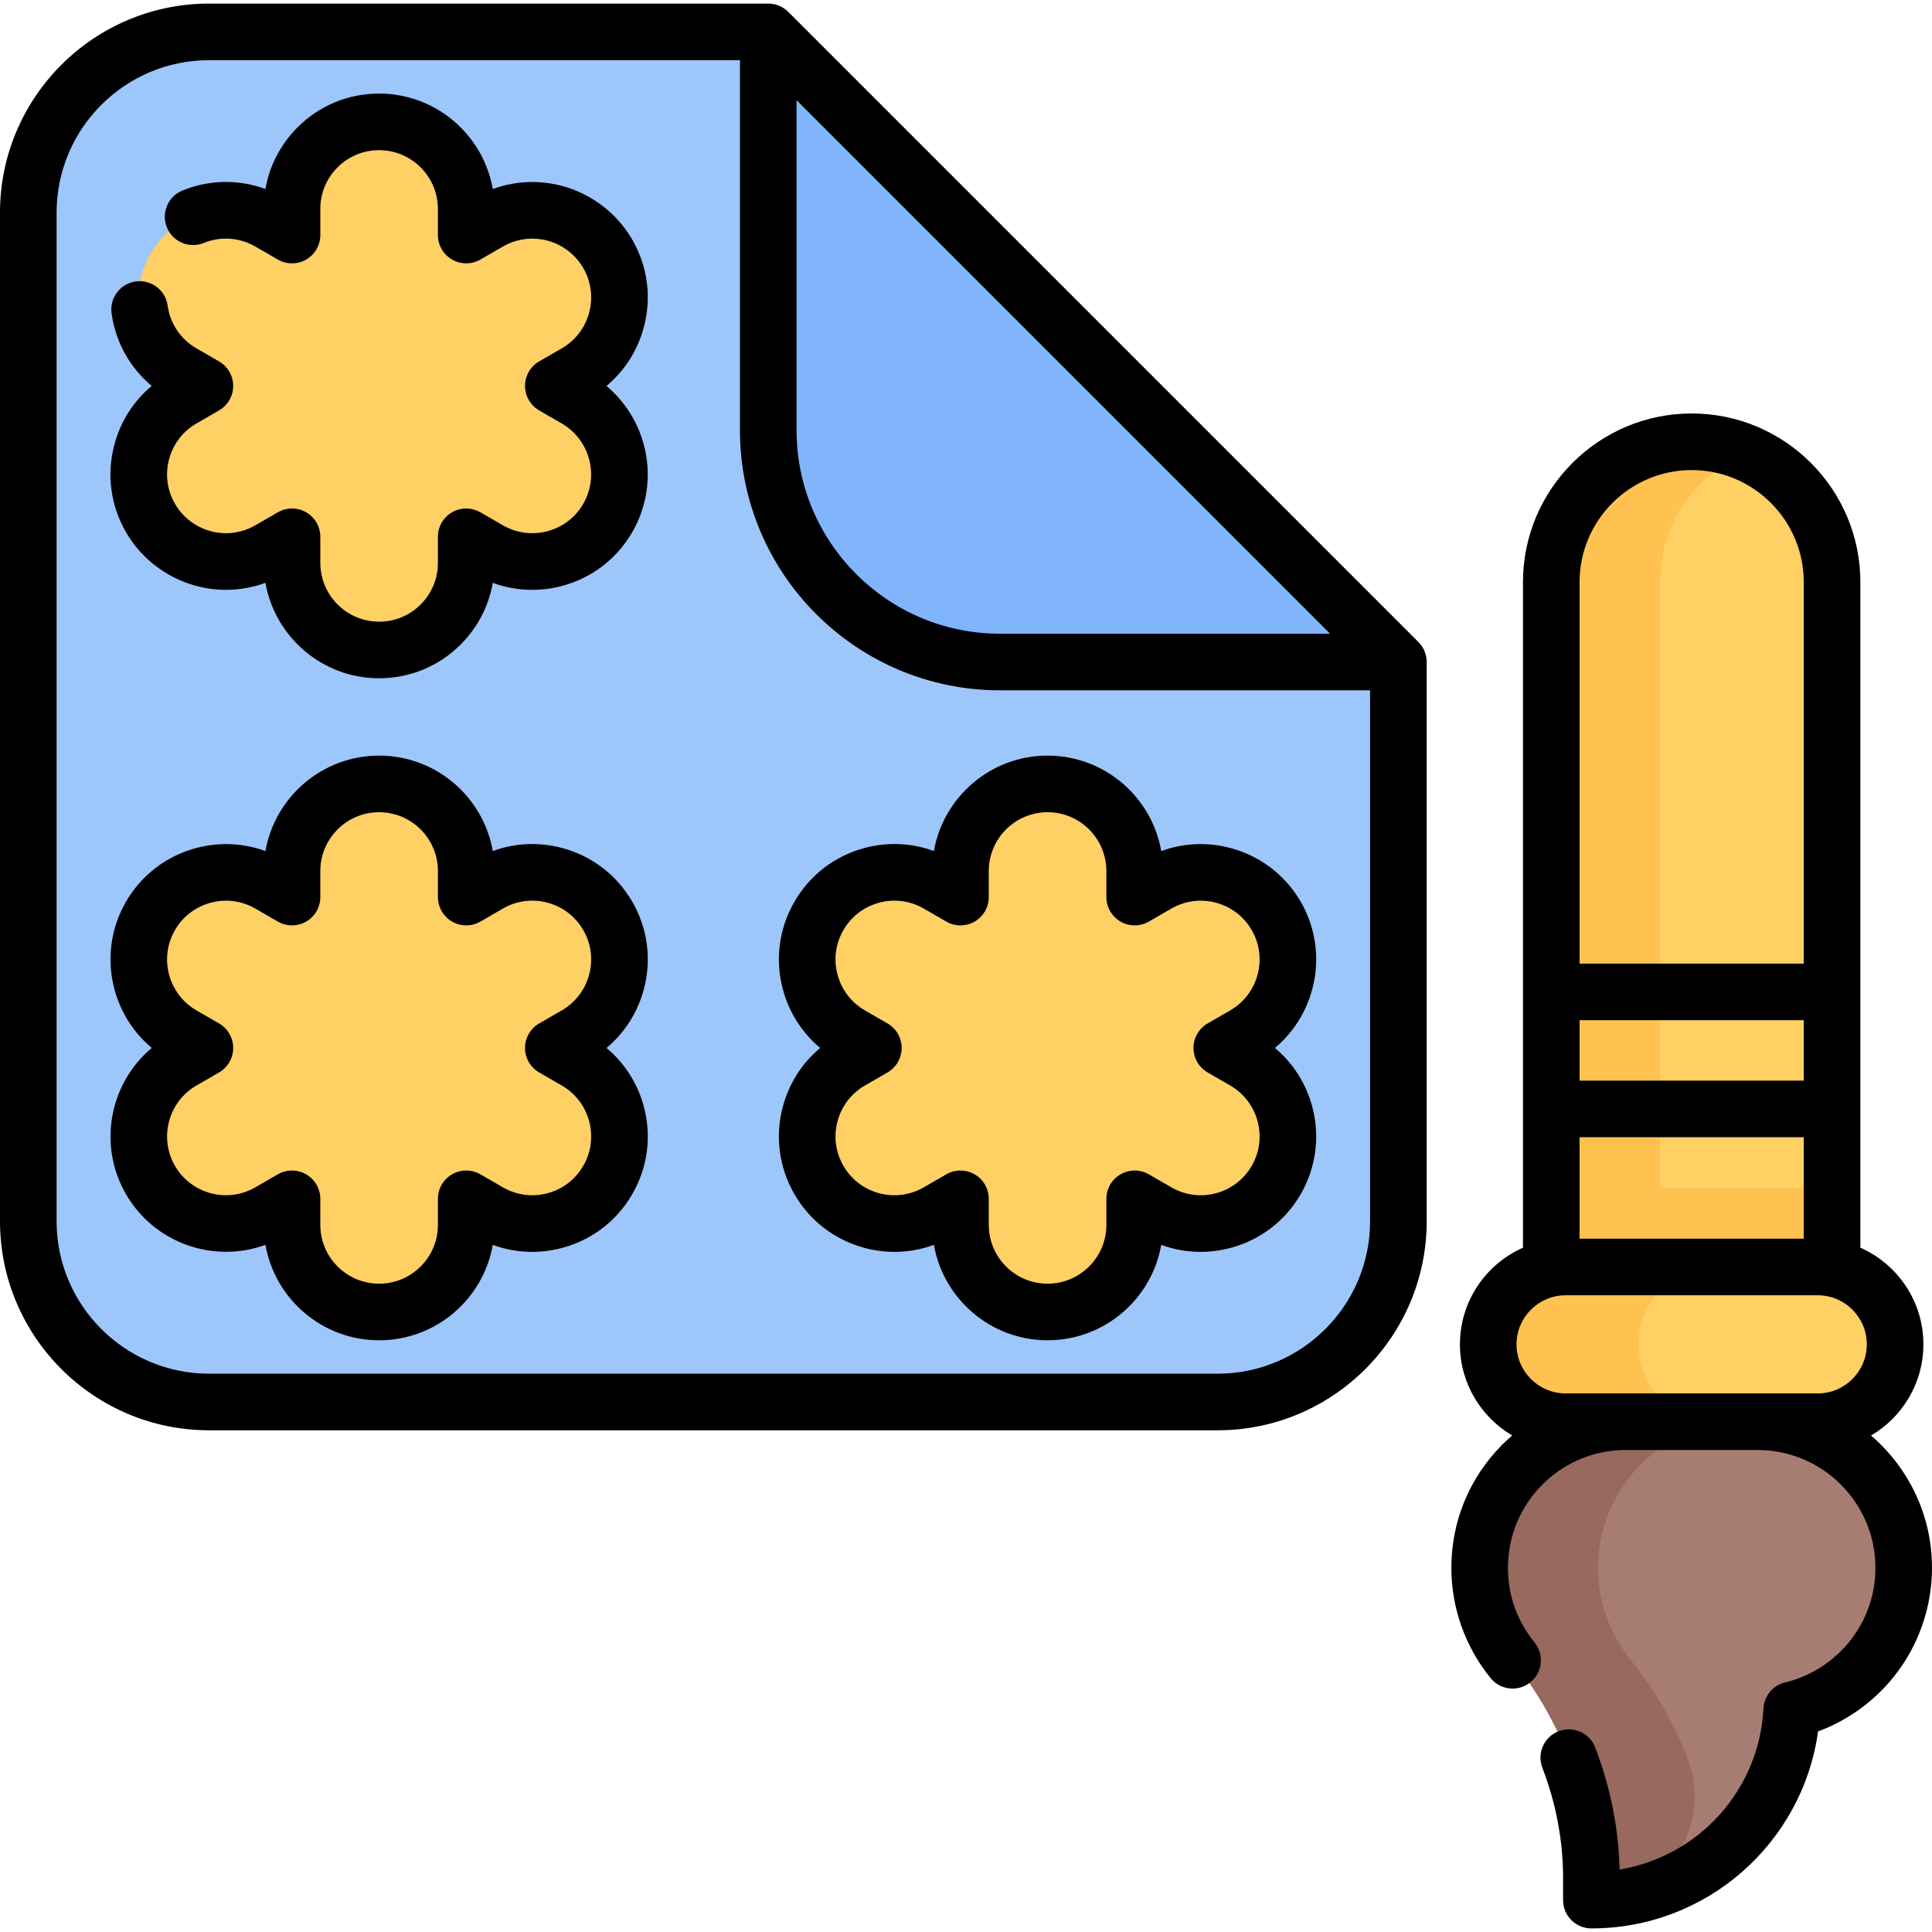 <?xml version="1.0" encoding="UTF-8"?>
<svg xmlns="http://www.w3.org/2000/svg" id="Capa_1" height="512" viewBox="0 0 512 512" width="512">
  <g>
    <g>
      <path d="m370.589 175.441v148.201c0 26.451-21.447 47.898-47.897 47.898h-267.294c-26.451 0-47.898-21.447-47.898-47.898v-267.293c0-26.451 21.447-47.898 47.898-47.898h148.201z" fill="#9dc6fb"></path>
      <path d="m370.589 175.441h-105.598c-33.908 0-61.392-27.484-61.392-61.392v-105.598z" fill="#80b4fb"></path>
      <g fill="#ffd064">
        <path d="m152.62 105.727-5.981-3.454 5.981-3.453c11.041-6.375 14.824-20.493 8.449-31.534-6.374-11.041-20.493-14.824-31.533-8.449l-5.981 3.454v-6.907c0-12.749-10.335-23.084-23.084-23.084-12.749 0-23.084 10.335-23.084 23.084v6.907l-5.981-3.454c-11.041-6.374-25.159-2.591-31.534 8.449-6.374 11.041-2.592 25.159 8.449 31.534l5.981 3.453-5.981 3.454c-11.041 6.374-14.824 20.493-8.449 31.533 6.375 11.041 20.493 14.824 31.534 8.449l5.981-3.453v6.907c0 12.749 10.335 23.084 23.084 23.084 12.749 0 23.084-10.335 23.084-23.084v-6.907l5.981 3.453c11.041 6.374 25.159 2.592 31.533-8.449 6.375-11.041 2.592-25.159-8.449-31.533z"></path>
        <path d="m152.62 281.171-5.981-3.454 5.981-3.453c11.041-6.375 14.824-20.493 8.449-31.534-6.374-11.041-20.493-14.824-31.533-8.449l-5.981 3.454v-6.907c0-12.749-10.335-23.084-23.084-23.084-12.749 0-23.084 10.335-23.084 23.084v6.907l-5.981-3.454c-11.041-6.374-25.159-2.591-31.534 8.449-6.374 11.041-2.592 25.159 8.449 31.534l5.981 3.453-5.981 3.454c-11.041 6.374-14.824 20.493-8.449 31.533 6.375 11.041 20.493 14.824 31.534 8.449l5.981-3.453v6.907c0 12.749 10.335 23.084 23.084 23.084 12.749 0 23.084-10.335 23.084-23.084v-6.907l5.981 3.453c11.041 6.374 25.159 2.592 31.533-8.449 6.375-11.04 2.592-25.158-8.449-31.533z"></path>
        <path d="m329.768 281.171-5.981-3.454 5.981-3.453c11.041-6.375 14.824-20.493 8.449-31.534-6.374-11.041-20.493-14.824-31.533-8.449l-5.981 3.454v-6.907c0-12.749-10.335-23.084-23.084-23.084-12.749 0-23.084 10.335-23.084 23.084v6.907l-5.981-3.454c-11.041-6.374-25.159-2.591-31.534 8.449-6.374 11.041-2.592 25.159 8.449 31.534l5.981 3.453-5.981 3.454c-11.041 6.374-14.824 20.493-8.449 31.533 6.375 11.041 20.493 14.824 31.534 8.449l5.981-3.453v6.907c0 12.749 10.335 23.084 23.084 23.084 12.749 0 23.084-10.335 23.084-23.084v-6.907l5.981 3.453c11.041 6.374 25.159 2.592 31.533-8.449 6.375-11.04 2.592-25.158-8.449-31.533z"></path>
      </g>
      <g>
        <path d="m485.515 335.763v-20.613-160.868c.009-20.55-16.65-37.209-37.209-37.209-20.542 0-37.201 16.659-37.209 37.209v160.85 20.63z" fill="#ffd064"></path>
        <path d="m462.738 119.985c-4.43-1.872-9.316-2.907-14.431-2.907-20.551 0-37.205 16.654-37.205 37.204v181.471h28.847v-181.471c0-15.436 9.408-28.664 22.789-34.297z" fill="#ffc250"></path>
        <path d="m485.515 335.763v-20.613c-1.217-.24-2.497-.364-3.794-.364l-66.822-.009c-1.297 0-2.577.124-3.803.355v20.63z" fill="#ffc250"></path>
        <path d="m481.72 376.766h-66.821c-11.323 0-20.502-9.179-20.502-20.502 0-11.323 9.179-20.502 20.502-20.502h66.821c11.323 0 20.502 9.179 20.502 20.502 0 11.323-9.179 20.502-20.502 20.502z" fill="#ffd064"></path>
        <path d="m440.233 341.757c3.699-3.699 8.829-5.998 14.492-5.998h-39.823c-5.663 0-10.793 2.299-14.492 5.998-3.714 3.714-6.013 8.844-6.013 14.507 0 11.326 9.179 20.505 20.505 20.505h39.823c-11.326 0-20.505-9.179-20.505-20.505 0-5.663 2.298-10.793 6.013-14.507z" fill="#ffc250"></path>
        <path d="m474.816 453.146c-1.432 28.077-24.65 50.401-53.083 50.401v-5.822c0-21.191-7.755-41.459-21.056-57.955-5.353-6.639-8.558-15.083-8.558-24.277 0-21.388 17.338-38.726 38.726-38.726h34.929c21.388 0 38.726 17.338 38.726 38.726 0 18.272-12.66 33.579-29.684 37.653z" fill="#a77d73"></path>
        <path d="m462.235 376.765h-31.389c-10.686 0-20.368 4.338-27.386 11.341-7.002 7.018-11.341 16.699-11.341 27.386 0 9.195 3.212 17.628 8.57 24.28 13.29 16.486 21.053 36.763 21.053 57.953v5.815c.117 0 .234 0 .35-.001 19.018-.123 31.951-19.478 25.227-37.267-3.595-9.511-8.766-18.454-15.256-26.5-5.343-6.652-8.555-15.086-8.555-24.28 0-10.686 4.339-20.368 11.341-27.386 7.018-7.002 16.7-11.341 27.386-11.341z" fill="#98695e"></path>
      </g>
    </g>
    <g>
      <path d="m208.902 3.148c-1.407-1.407-3.314-2.197-5.304-2.197h-148.201c-30.545 0-55.397 24.851-55.397 55.398v267.294c0 30.546 24.852 55.397 55.397 55.397h267.294c30.546 0 55.397-24.851 55.397-55.397v-148.202c0-1.989-.79-3.897-2.196-5.303zm2.197 23.41 141.384 141.384h-87.491c-29.717 0-53.893-24.176-53.893-53.892zm111.592 337.483h-267.294c-22.275 0-40.397-18.123-40.397-40.398v-267.294c0-22.275 18.122-40.397 40.397-40.397h140.701v98.098c0 37.987 30.905 68.892 68.893 68.892h98.098v140.702c0 22.274-18.122 40.397-40.398 40.397z"></path>
      <path d="m30.322 117.802c-2.114 7.89-1.03 16.131 3.054 23.208 5.45 9.437 15.61 15.299 26.514 15.299 3.567 0 7.11-.635 10.458-1.858 2.514 14.354 15.064 25.298 30.122 25.298 8.169 0 15.848-3.181 21.624-8.957 4.507-4.508 7.434-10.177 8.502-16.335 5.867 2.156 12.241 2.456 18.403.803 7.891-2.116 14.484-7.178 18.563-14.246 2.681-4.635 4.098-9.917 4.098-15.275 0-9.121-4.093-17.713-10.938-23.459 4.799-4.002 8.245-9.372 9.896-15.534 2.114-7.89 1.03-16.131-3.05-23.202-5.44-9.44-15.598-15.305-26.509-15.305-3.576 0-7.123.635-10.466 1.858-2.51-14.354-15.063-25.298-30.124-25.298-8.182 0-15.863 3.183-21.622 8.957-4.509 4.508-7.437 10.175-8.504 16.33-7.071-2.598-14.843-2.493-21.983.403-3.838 1.557-5.688 5.931-4.131 9.77 1.558 3.838 5.928 5.688 9.77 4.131 4.489-1.822 9.469-1.478 13.663.946l5.979 3.45c2.319 1.34 5.18 1.339 7.499-.001 2.32-1.34 3.749-3.815 3.749-6.495v-6.91c0-4.161 1.621-8.074 4.57-11.023 2.932-2.939 6.842-4.557 11.01-4.557 8.591 0 15.58 6.989 15.58 15.58v6.91c0 2.678 1.428 5.153 3.747 6.493 2.318 1.341 5.176 1.343 7.496.006l6.002-3.457c2.366-1.369 5.051-2.092 7.765-2.092 5.564 0 10.742 2.987 13.515 7.798 2.08 3.605 2.633 7.806 1.556 11.827s-3.655 7.379-7.258 9.458l-5.98 3.45c-2.32 1.339-3.75 3.813-3.752 6.492s1.426 5.155 3.744 6.496l5.992 3.467c4.802 2.767 7.784 7.944 7.784 13.512 0 2.725-.72 5.41-2.086 7.771-2.08 3.605-5.439 6.184-9.46 7.262-4.022 1.077-8.22.524-11.831-1.562l-5.99-3.45c-2.32-1.337-5.18-1.335-7.496.006-2.319 1.34-3.747 3.815-3.747 6.493v6.9c0 4.168-1.621 8.084-4.563 11.027-2.942 2.942-6.854 4.563-11.017 4.563-8.591 0-15.58-6.994-15.58-15.59v-6.9c0-2.679-1.429-5.155-3.749-6.495-2.321-1.34-5.18-1.34-7.499-.001l-5.979 3.45c-2.377 1.372-5.065 2.097-7.772 2.097-5.562 0-10.745-2.989-13.523-7.799-2.08-3.605-2.633-7.805-1.556-11.827 1.077-4.021 3.655-7.379 7.266-9.463l5.979-3.46c2.318-1.342 3.746-3.818 3.744-6.496-.002-2.679-1.432-5.153-3.752-6.492l-5.986-3.454c-4.181-2.407-6.963-6.539-7.634-11.338-.574-4.103-4.369-6.968-8.466-6.39-4.103.573-6.963 4.363-6.39 8.466 1.066 7.631 4.861 14.408 10.636 19.22-4.795 3.999-8.237 9.367-9.887 15.524z"></path>
      <path d="m170.62 262.189c2.114-7.891 1.029-16.133-3.056-23.208-4.084-7.075-10.68-12.135-18.57-14.25-6.159-1.65-12.533-1.353-18.398.802-2.515-14.35-15.066-25.289-30.125-25.289-15.061 0-27.613 10.941-30.126 25.293-13.688-4.997-29.438.402-36.969 13.443-7.53 13.043-4.331 29.385 6.843 38.737-11.174 9.352-14.373 25.694-6.843 38.737 7.532 13.043 23.282 18.443 36.969 13.443 2.513 14.353 15.065 25.294 30.126 25.294 15.059 0 27.61-10.939 30.125-25.289 5.866 2.154 12.239 2.452 18.398.802 7.891-2.114 14.486-7.175 18.57-14.25 4.085-7.075 5.17-15.317 3.056-23.208-1.65-6.158-5.094-11.526-9.89-15.529 4.796-4.002 8.24-9.37 9.89-15.528zm-27.731 22.024 5.981 3.454c3.605 2.082 6.184 5.442 7.261 9.463 1.078 4.021.524 8.221-1.557 11.826s-5.441 6.184-9.463 7.261c-4.016 1.078-8.219.525-11.825-1.557l-5.981-3.453c-2.32-1.34-5.18-1.34-7.5 0s-3.75 3.816-3.75 6.495v6.907c0 8.593-6.991 15.584-15.584 15.584s-15.584-6.991-15.584-15.584v-6.907c0-2.679-1.43-5.155-3.75-6.495-1.16-.67-2.455-1.005-3.75-1.005s-2.59.335-3.75 1.005l-5.981 3.453c-7.442 4.297-16.991 1.738-21.289-5.704-4.296-7.442-1.737-16.992 5.705-21.289l5.981-3.454c2.32-1.34 3.75-3.816 3.75-6.495 0-2.68-1.43-5.156-3.75-6.495l-5.981-3.453c-7.442-4.297-10.001-13.847-5.705-21.288 4.296-7.442 13.844-10.001 21.289-5.705l5.981 3.454c2.32 1.34 5.18 1.34 7.5 0s3.75-3.815 3.75-6.495v-6.907c0-8.593 6.991-15.584 15.584-15.584s15.584 6.991 15.584 15.584v6.907c0 2.68 1.43 5.155 3.75 6.495s5.18 1.34 7.5 0l5.981-3.454c3.604-2.081 7.807-2.634 11.825-1.557 4.021 1.077 7.382 3.656 9.463 7.261s2.635 7.805 1.557 11.826c-1.077 4.021-3.655 7.381-7.261 9.463l-5.981 3.453c-2.32 1.339-3.75 3.815-3.75 6.495 0 2.679 1.429 5.155 3.75 6.495z"></path>
      <path d="m344.713 238.98c-7.531-13.042-23.282-18.444-36.968-13.442-2.513-14.353-15.065-25.294-30.127-25.294-15.059 0-27.61 10.939-30.125 25.289-5.865-2.153-12.238-2.453-18.398-.802-7.891 2.114-14.486 7.175-18.57 14.25-4.085 7.075-5.17 15.317-3.056 23.208 1.649 6.158 5.095 11.527 9.89 15.529-4.796 4.003-8.239 9.371-9.89 15.529-2.114 7.891-1.029 16.133 3.056 23.208 4.084 7.075 10.68 12.136 18.57 14.25 6.158 1.65 12.532 1.351 18.398-.802 2.515 14.35 15.066 25.289 30.125 25.289 15.06 0 27.611-10.939 30.126-25.289 5.865 2.153 12.237 2.451 18.397.802 7.891-2.114 14.486-7.175 18.571-14.25 7.53-13.043 4.331-29.385-6.842-38.737 11.174-9.352 14.373-25.694 6.843-38.738zm-24.676 45.233 5.981 3.454c7.441 4.296 10 13.847 5.704 21.289-2.081 3.605-5.442 6.184-9.463 7.261-4.021 1.079-8.22.524-11.825-1.557l-5.981-3.453c-2.32-1.34-5.18-1.34-7.5 0s-3.75 3.816-3.75 6.495v6.907c0 8.593-6.991 15.584-15.585 15.584-8.593 0-15.584-6.991-15.584-15.584v-6.907c0-2.679-1.43-5.155-3.75-6.495-1.16-.67-2.455-1.005-3.75-1.005s-2.59.335-3.75 1.005l-5.981 3.453c-3.604 2.081-7.807 2.635-11.825 1.557-4.021-1.077-7.382-3.656-9.463-7.261s-2.635-7.805-1.557-11.826c1.077-4.021 3.655-7.381 7.261-9.463l5.981-3.454c2.32-1.34 3.75-3.816 3.75-6.495 0-2.68-1.43-5.156-3.75-6.495l-5.981-3.453c-3.605-2.082-6.184-5.442-7.261-9.463-1.078-4.021-.524-8.221 1.557-11.826s5.441-6.184 9.463-7.261 8.221-.524 11.825 1.557l5.981 3.454c2.32 1.34 5.18 1.34 7.5 0s3.75-3.815 3.75-6.495v-6.907c0-8.593 6.991-15.584 15.584-15.584 8.594 0 15.585 6.991 15.585 15.584v6.907c0 2.68 1.43 5.155 3.75 6.495s5.18 1.34 7.5 0l5.981-3.454c7.44-4.297 16.99-1.738 21.288 5.704 4.296 7.442 1.737 16.992-5.704 21.289l-5.981 3.453c-2.32 1.339-3.75 3.815-3.75 6.495 0 2.679 1.43 5.155 3.75 6.495z"></path>
      <path d="m495.843 380.429c8.294-4.866 13.879-13.873 13.879-24.164 0-11.422-6.877-21.262-16.705-25.613v-176.37c0-24.651-20.056-44.707-44.707-44.707s-44.707 20.056-44.707 44.707v176.369c-9.828 4.352-16.706 14.192-16.706 25.614 0 10.282 5.574 19.282 13.856 24.151-.889.765-1.762 1.555-2.6 2.394-8.727 8.739-13.532 20.345-13.532 32.68 0 10.518 3.625 20.806 10.208 28.971 2.422 3.264 7.021 4.013 10.356 1.649 3.38-2.394 4.18-7.075 1.785-10.455-.146-.206-.317-.432-.493-.645-4.486-5.58-6.856-12.328-6.856-19.52 0-8.332 3.248-16.174 9.144-22.077 5.896-5.896 13.736-9.143 22.076-9.143h34.93c17.221 0 31.23 14.005 31.23 31.22 0 7.164-2.356 13.894-6.819 19.468-4.332 5.422-10.408 9.292-17.108 10.898-3.234.775-5.571 3.588-5.742 6.909-1.115 21.734-17.292 39.251-38.127 42.676-.265-10.986-2.436-21.855-6.461-32.34-1.484-3.867-5.824-5.799-9.69-4.313-3.867 1.485-5.798 5.823-4.313 9.69 3.645 9.49 5.492 19.332 5.492 29.251v5.82c0 4.142 3.357 7.5 7.5 7.5 30.519 0 55.948-22.531 60.075-52.202 7.832-2.91 14.835-7.945 20.089-14.521 6.517-8.14 10.105-18.381 10.105-28.837-.002-14.011-6.279-26.577-16.159-35.06zm-17.826-94.057h-59.414v-16.005h59.414zm-59.414 15h59.414v26.891h-59.414zm29.707-176.797c16.381 0 29.707 13.327 29.707 29.707v101.084h-59.414v-101.084c0-16.38 13.326-29.707 29.707-29.707zm-33.412 218.688h66.821c7.169 0 13.002 5.833 13.002 13.002s-5.833 13.002-13.002 13.002h-66.821c-7.169 0-13.002-5.833-13.002-13.002s5.833-13.002 13.002-13.002z"></path>
    </g>
  </g>
</svg>
